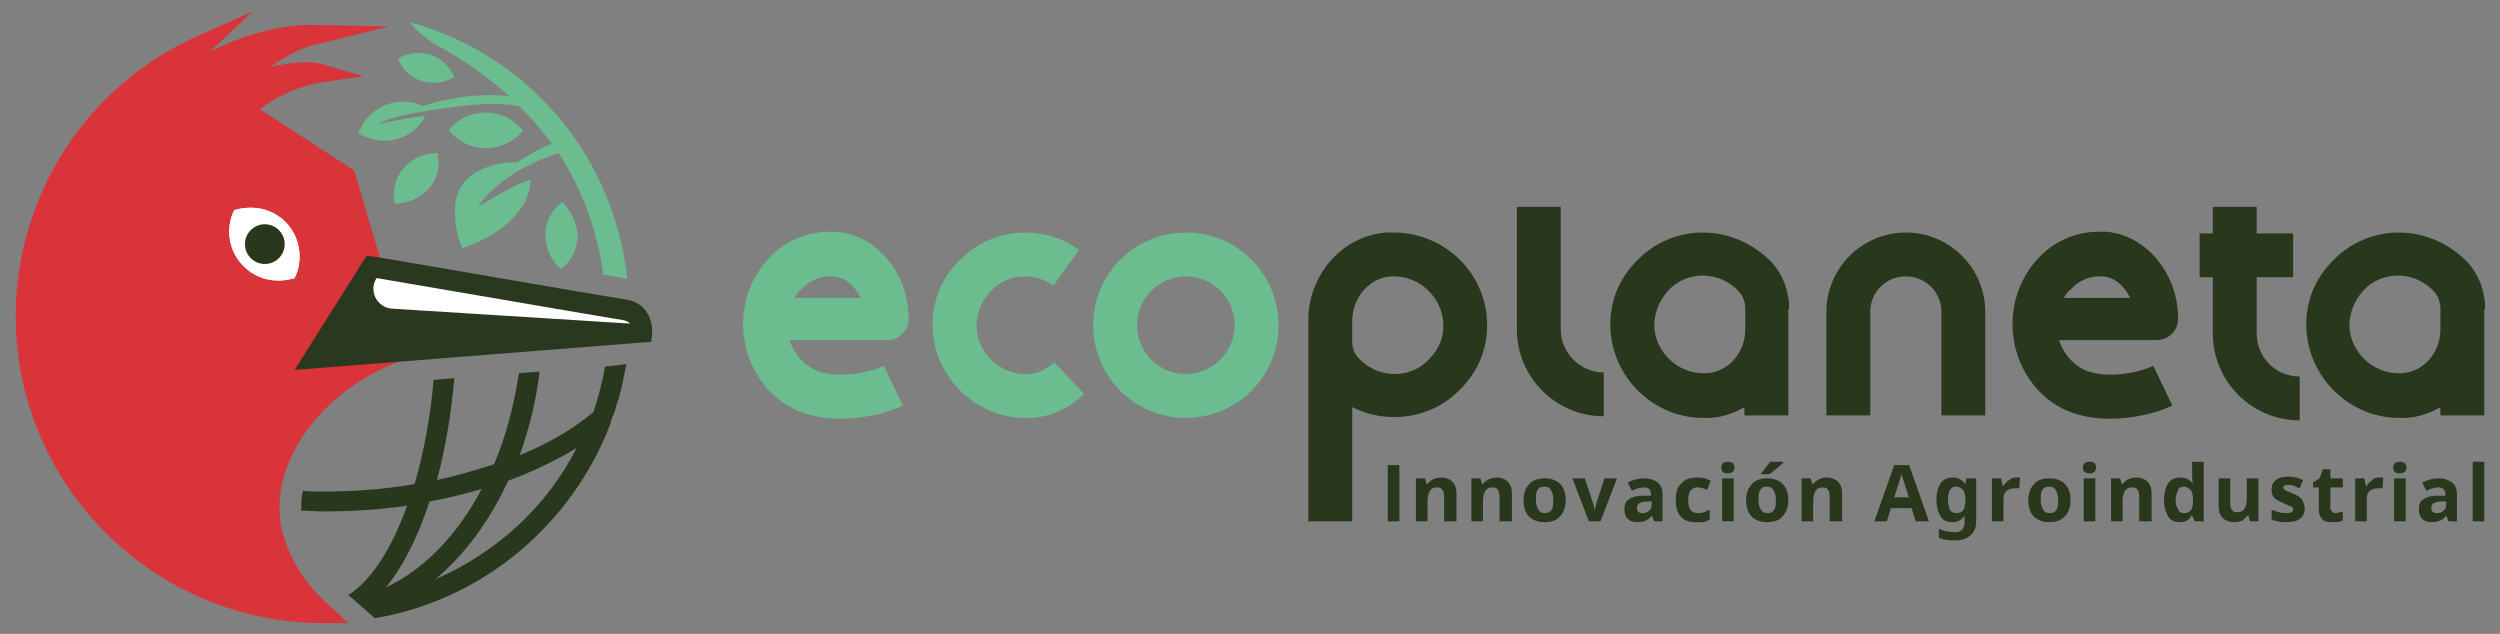 <?xml version="1.0" encoding="utf-8"?>
<!-- Generator: Adobe Illustrator 24.1.2, SVG Export Plug-In . SVG Version: 6.00 Build 0)  -->
<svg version="1.1" id="Capa_1" xmlns="http://www.w3.org/2000/svg" xmlns:xlink="http://www.w3.org/1999/xlink" x="0px" y="0px"
	 viewBox="0 0 302.1 76.6" style="enable-background:new 0 0 302.1 76.6;" xml:space="preserve">
<rect x="0" y="0" width="302.1" height="76.6" fill="#808080" stroke="none"/>
<style type="text/css">
	.st0{fill:#29381C;}
	.st1{fill:#6BBC8E;}
	.st2{fill:#D8343A;}
	.st3{fill:#FFFFFF;}
	.st4{fill:#29381E;}
</style>
<g>
	<g>
		<g>
			<path class="st0" d="M167.7,63v-6.8h1.4V63H167.7z"/>
			<path class="st0" d="M175.9,63h-1.4v-3c0-0.4-0.1-0.7-0.2-0.8c-0.1-0.2-0.3-0.3-0.6-0.3c-0.4,0-0.7,0.1-0.9,0.4
				c-0.2,0.3-0.3,0.7-0.3,1.3V63h-1.4v-5.2h1.1l0.2,0.7h0.1c0.2-0.3,0.4-0.4,0.7-0.6c0.3-0.1,0.6-0.2,0.9-0.2c0.6,0,1.1,0.2,1.4,0.5
				s0.5,0.8,0.5,1.4V63z"/>
			<path class="st0" d="M182.6,63h-1.4v-3c0-0.4-0.1-0.7-0.2-0.8c-0.1-0.2-0.3-0.3-0.6-0.3c-0.4,0-0.7,0.1-0.9,0.4
				c-0.2,0.3-0.3,0.7-0.3,1.3V63h-1.4v-5.2h1.1l0.2,0.7h0.1c0.2-0.3,0.4-0.4,0.7-0.6c0.3-0.1,0.6-0.2,0.9-0.2c0.6,0,1.1,0.2,1.4,0.5
				s0.5,0.8,0.5,1.4V63z"/>
			<path class="st0" d="M189.2,60.4c0,0.8-0.2,1.5-0.7,2c-0.4,0.5-1.1,0.7-1.9,0.7c-0.5,0-0.9-0.1-1.3-0.3c-0.4-0.2-0.7-0.5-0.9-0.9
				c-0.2-0.4-0.3-0.9-0.3-1.4c0-0.8,0.2-1.5,0.7-2c0.4-0.5,1.1-0.7,1.9-0.7c0.5,0,0.9,0.1,1.3,0.3c0.4,0.2,0.7,0.5,0.9,0.9
				C189.1,59.4,189.2,59.9,189.2,60.4z M185.6,60.4c0,0.5,0.1,0.9,0.3,1.2c0.2,0.3,0.4,0.4,0.8,0.4c0.4,0,0.6-0.1,0.8-0.4
				c0.2-0.3,0.2-0.7,0.2-1.2c0-0.5-0.1-0.9-0.3-1.2c-0.2-0.3-0.4-0.4-0.8-0.4c-0.4,0-0.6,0.1-0.8,0.4S185.6,59.9,185.6,60.4z"/>
			<path class="st0" d="M192,63l-2-5.2h1.5l1,3c0.1,0.4,0.2,0.7,0.2,1.1h0c0-0.3,0.1-0.7,0.2-1.1l1-3h1.5l-2,5.2H192z"/>
			<path class="st0" d="M199.9,63l-0.3-0.7h0c-0.2,0.3-0.5,0.5-0.7,0.6s-0.6,0.2-1,0.2c-0.5,0-0.9-0.1-1.2-0.4s-0.4-0.7-0.4-1.2
				c0-0.6,0.2-1,0.6-1.2c0.4-0.3,1-0.4,1.7-0.4l0.9,0v-0.2c0-0.5-0.3-0.8-0.8-0.8c-0.4,0-0.9,0.1-1.5,0.4l-0.5-1
				c0.6-0.3,1.3-0.5,2-0.5c0.7,0,1.2,0.2,1.6,0.5c0.4,0.3,0.6,0.8,0.6,1.4V63H199.9z M199.5,60.6l-0.5,0c-0.4,0-0.7,0.1-0.9,0.2
				c-0.2,0.1-0.3,0.3-0.3,0.6c0,0.4,0.2,0.6,0.7,0.6c0.3,0,0.6-0.1,0.8-0.3s0.3-0.4,0.3-0.8V60.6z"/>
			<path class="st0" d="M204.9,63.1c-1.6,0-2.4-0.9-2.4-2.7c0-0.9,0.2-1.6,0.7-2c0.4-0.5,1.1-0.7,1.9-0.7c0.6,0,1.1,0.1,1.6,0.4
				l-0.4,1.1c-0.2-0.1-0.4-0.2-0.6-0.2c-0.2-0.1-0.4-0.1-0.6-0.1c-0.7,0-1.1,0.5-1.1,1.6c0,1,0.4,1.5,1.1,1.5c0.3,0,0.5,0,0.8-0.1
				c0.2-0.1,0.5-0.2,0.7-0.3v1.2c-0.2,0.1-0.5,0.2-0.7,0.3C205.5,63.1,205.2,63.1,204.9,63.1z"/>
			<path class="st0" d="M208,56.5c0-0.5,0.3-0.7,0.8-0.7c0.5,0,0.8,0.2,0.8,0.7c0,0.2-0.1,0.4-0.2,0.5s-0.3,0.2-0.6,0.2
				C208.3,57.2,208,57,208,56.5z M209.5,63h-1.4v-5.2h1.4V63z"/>
			<path class="st0" d="M216.1,60.4c0,0.8-0.2,1.5-0.7,2c-0.4,0.5-1.1,0.7-1.9,0.7c-0.5,0-0.9-0.1-1.3-0.3c-0.4-0.2-0.7-0.5-0.9-0.9
				c-0.2-0.4-0.3-0.9-0.3-1.4c0-0.8,0.2-1.5,0.7-2c0.4-0.5,1.1-0.7,1.9-0.7c0.5,0,0.9,0.1,1.3,0.3c0.4,0.2,0.7,0.5,0.9,0.9
				C216,59.4,216.1,59.9,216.1,60.4z M212.5,60.4c0,0.5,0.1,0.9,0.3,1.2c0.2,0.3,0.4,0.4,0.8,0.4c0.4,0,0.6-0.1,0.8-0.4
				c0.2-0.3,0.2-0.7,0.2-1.2c0-0.5-0.1-0.9-0.3-1.2c-0.2-0.3-0.4-0.4-0.8-0.4c-0.4,0-0.6,0.1-0.8,0.4S212.5,59.9,212.5,60.4z
				 M212.8,57.3v-0.1c0.5-0.6,0.9-1.1,1.1-1.4h1.6v0.1c-0.2,0.2-0.4,0.4-0.8,0.7c-0.4,0.3-0.7,0.6-0.9,0.7H212.8z"/>
			<path class="st0" d="M222.5,63h-1.4v-3c0-0.4-0.1-0.7-0.2-0.8c-0.1-0.2-0.3-0.3-0.6-0.3c-0.4,0-0.7,0.1-0.9,0.4
				c-0.2,0.3-0.3,0.7-0.3,1.3V63h-1.4v-5.2h1.1l0.2,0.7h0.1c0.2-0.3,0.4-0.4,0.7-0.6c0.3-0.1,0.6-0.2,0.9-0.2c0.6,0,1.1,0.2,1.4,0.5
				s0.5,0.8,0.5,1.4V63z"/>
			<path class="st0" d="M231.5,63l-0.5-1.6h-2.5l-0.5,1.6h-1.5l2.4-6.8h1.8l2.4,6.8H231.5z M230.7,60.2c-0.5-1.5-0.7-2.3-0.8-2.5
				c-0.1-0.2-0.1-0.3-0.1-0.5c-0.1,0.4-0.4,1.4-0.9,2.9H230.7z"/>
			<path class="st0" d="M238.8,63c0,0.7-0.2,1.3-0.7,1.7c-0.4,0.4-1.1,0.6-1.9,0.6c-0.8,0-1.4-0.1-1.9-0.3v-1.1
				c0.6,0.3,1.3,0.4,2,0.4c0.7,0,1.1-0.4,1.1-1.2V63l0-0.7h0c-0.3,0.5-0.8,0.8-1.5,0.8c-0.6,0-1.1-0.2-1.4-0.7s-0.5-1.1-0.5-2
				c0-0.9,0.2-1.5,0.5-2c0.4-0.5,0.8-0.7,1.5-0.7c0.6,0,1.1,0.3,1.5,0.8h0l0.1-0.7h1.2V63z M236.4,62c0.4,0,0.6-0.1,0.8-0.3
				s0.2-0.6,0.3-1.1v-0.2c0-0.6-0.1-1-0.3-1.2c-0.2-0.2-0.4-0.4-0.8-0.4c-0.7,0-1,0.5-1,1.6c0,0.5,0.1,0.9,0.2,1.2
				C235.8,61.9,236.1,62,236.4,62z"/>
			<path class="st0" d="M243.6,57.7c0.2,0,0.4,0,0.5,0l-0.1,1.3c-0.1,0-0.3,0-0.4,0c-0.5,0-0.8,0.1-1.1,0.3c-0.3,0.2-0.4,0.6-0.4,1
				V63h-1.4v-5.2h1.1l0.2,0.9h0.1c0.2-0.3,0.4-0.5,0.7-0.7C243,57.8,243.3,57.7,243.6,57.7z"/>
			<path class="st0" d="M250.2,60.4c0,0.8-0.2,1.5-0.7,2c-0.4,0.5-1.1,0.7-1.9,0.7c-0.5,0-0.9-0.1-1.3-0.3c-0.4-0.2-0.7-0.5-0.9-0.9
				c-0.2-0.4-0.3-0.9-0.3-1.4c0-0.8,0.2-1.5,0.7-2c0.4-0.5,1.1-0.7,1.9-0.7c0.5,0,0.9,0.1,1.3,0.3c0.4,0.2,0.7,0.5,0.9,0.9
				C250.1,59.4,250.2,59.9,250.2,60.4z M246.6,60.4c0,0.5,0.1,0.9,0.3,1.2c0.2,0.3,0.4,0.4,0.8,0.4c0.4,0,0.6-0.1,0.8-0.4
				c0.2-0.3,0.2-0.7,0.2-1.2c0-0.5-0.1-0.9-0.3-1.2c-0.2-0.3-0.4-0.4-0.8-0.4c-0.4,0-0.6,0.1-0.8,0.4S246.6,59.9,246.6,60.4z"/>
			<path class="st0" d="M251.7,56.5c0-0.5,0.3-0.7,0.8-0.7c0.5,0,0.8,0.2,0.8,0.7c0,0.2-0.1,0.4-0.2,0.5s-0.3,0.2-0.6,0.2
				C252,57.2,251.7,57,251.7,56.5z M253.2,63h-1.4v-5.2h1.4V63z"/>
			<path class="st0" d="M259.9,63h-1.4v-3c0-0.4-0.1-0.7-0.2-0.8c-0.1-0.2-0.3-0.3-0.6-0.3c-0.4,0-0.7,0.1-0.9,0.4
				c-0.2,0.3-0.3,0.7-0.3,1.3V63h-1.4v-5.2h1.1l0.2,0.7h0.1c0.2-0.3,0.4-0.4,0.7-0.6c0.3-0.1,0.6-0.2,0.9-0.2c0.6,0,1.1,0.2,1.4,0.5
				s0.5,0.8,0.5,1.4V63z"/>
			<path class="st0" d="M263.4,63.1c-0.6,0-1.1-0.2-1.4-0.7c-0.3-0.5-0.5-1.1-0.5-2c0-0.9,0.2-1.5,0.5-2c0.4-0.5,0.8-0.7,1.5-0.7
				c0.7,0,1.2,0.3,1.5,0.8h0c-0.1-0.4-0.1-0.7-0.1-1v-1.7h1.4V63h-1.1l-0.3-0.7h-0.1C264.5,62.9,264.1,63.1,263.4,63.1z M263.9,62
				c0.4,0,0.6-0.1,0.8-0.3c0.2-0.2,0.3-0.6,0.3-1.1v-0.2c0-0.6-0.1-1-0.3-1.2c-0.2-0.2-0.5-0.4-0.8-0.4c-0.3,0-0.6,0.1-0.7,0.4
				s-0.3,0.7-0.3,1.2c0,0.5,0.1,0.9,0.3,1.1C263.3,61.9,263.6,62,263.9,62z"/>
			<path class="st0" d="M271.9,63l-0.2-0.7h-0.1c-0.2,0.2-0.4,0.4-0.6,0.6c-0.3,0.1-0.6,0.2-1,0.2c-0.6,0-1.1-0.2-1.4-0.5
				c-0.3-0.3-0.5-0.8-0.5-1.4v-3.4h1.4v3c0,0.4,0.1,0.7,0.2,0.8c0.1,0.2,0.3,0.3,0.6,0.3c0.4,0,0.7-0.1,0.9-0.4
				c0.2-0.3,0.3-0.7,0.3-1.3v-2.4h1.4V63H271.9z"/>
			<path class="st0" d="M278.5,61.5c0,0.5-0.2,0.9-0.6,1.2c-0.4,0.3-0.9,0.4-1.7,0.4c-0.4,0-0.7,0-1-0.1c-0.3-0.1-0.5-0.1-0.7-0.2
				v-1.2c0.3,0.1,0.6,0.2,0.9,0.3c0.3,0.1,0.6,0.1,0.9,0.1c0.5,0,0.8-0.1,0.8-0.4c0-0.1,0-0.2-0.1-0.3c-0.1-0.1-0.2-0.1-0.4-0.2
				c-0.2-0.1-0.4-0.2-0.7-0.3c-0.4-0.2-0.7-0.3-0.9-0.5c-0.2-0.1-0.3-0.3-0.4-0.5c-0.1-0.2-0.1-0.4-0.1-0.7c0-0.5,0.2-0.8,0.5-1.1
				c0.4-0.3,0.9-0.4,1.5-0.4c0.6,0,1.2,0.1,1.8,0.4l-0.4,1c-0.3-0.1-0.5-0.2-0.7-0.3c-0.2-0.1-0.5-0.1-0.7-0.1
				c-0.4,0-0.6,0.1-0.6,0.3c0,0.1,0.1,0.2,0.2,0.3s0.4,0.2,0.9,0.4c0.4,0.2,0.7,0.3,0.9,0.5c0.2,0.1,0.3,0.3,0.4,0.5
				S278.5,61.2,278.5,61.5z"/>
			<path class="st0" d="M282.2,62c0.2,0,0.5-0.1,0.9-0.2v1.1c-0.4,0.2-0.8,0.2-1.3,0.2c-0.6,0-1-0.1-1.2-0.4
				c-0.3-0.3-0.4-0.7-0.4-1.3v-2.5h-0.7v-0.6l0.8-0.5l0.4-1.1h0.9v1.1h1.5v1.1h-1.5v2.5c0,0.2,0.1,0.3,0.2,0.4
				C281.9,62,282,62,282.2,62z"/>
			<path class="st0" d="M287.5,57.7c0.2,0,0.4,0,0.5,0l-0.1,1.3c-0.1,0-0.3,0-0.4,0c-0.5,0-0.8,0.1-1.1,0.3c-0.3,0.2-0.4,0.6-0.4,1
				V63h-1.4v-5.2h1.1l0.2,0.9h0.1c0.2-0.3,0.4-0.5,0.7-0.7C286.8,57.8,287.1,57.7,287.5,57.7z"/>
			<path class="st0" d="M289.2,56.5c0-0.5,0.3-0.7,0.8-0.7c0.5,0,0.8,0.2,0.8,0.7c0,0.2-0.1,0.4-0.2,0.5s-0.3,0.2-0.6,0.2
				C289.5,57.2,289.2,57,289.2,56.5z M290.7,63h-1.4v-5.2h1.4V63z"/>
			<path class="st0" d="M295.9,63l-0.3-0.7h0c-0.2,0.3-0.5,0.5-0.7,0.6s-0.6,0.2-1,0.2c-0.5,0-0.9-0.1-1.2-0.4s-0.4-0.7-0.4-1.2
				c0-0.6,0.2-1,0.6-1.2c0.4-0.3,1-0.4,1.7-0.4l0.9,0v-0.2c0-0.5-0.3-0.8-0.8-0.8c-0.4,0-0.9,0.1-1.5,0.4l-0.5-1
				c0.6-0.3,1.3-0.5,2-0.5c0.7,0,1.2,0.2,1.6,0.5c0.4,0.3,0.6,0.8,0.6,1.4V63H295.9z M295.5,60.6l-0.5,0c-0.4,0-0.7,0.1-0.9,0.2
				c-0.2,0.1-0.3,0.3-0.3,0.6c0,0.4,0.2,0.6,0.7,0.6c0.3,0,0.6-0.1,0.8-0.3s0.3-0.4,0.3-0.8V60.6z"/>
			<path class="st0" d="M300.2,63h-1.4v-7.2h1.4V63z"/>
		</g>
		<g>
			<g>
				<g>
					<path class="st1" d="M106.8,44.2l2.3,4.8c-1.8,0.9-4.7,1.6-7.6,1.6c-2,0-4.1-0.4-5.8-1.3c-3.5-1.8-5.8-5.7-5.9-9.8
						c-0.1-3.2,1.1-6.2,3.2-8.4c1.9-2,4.5-3.1,7.2-3.1c0.3,0,0.6,0,0.9,0c4.9,0.4,8.7,5.1,8.7,10.5c0,1.5-1.2,2.6-2.6,2.6H95.4
						c0.5,1.5,1.5,2.7,2.7,3.4C100.3,45.8,104.5,45.3,106.8,44.2z M96,36h8c-0.7-1.5-1.9-2.5-3.3-2.6c-1.4-0.1-2.8,0.4-3.8,1.5
						C96.5,35.2,96.2,35.6,96,36z"/>
					<path class="st1" d="M131,47.6c-1.7,1.7-3.9,2.7-6.2,2.9c-0.3,0-0.6,0-0.9,0c-6,0-11-4.9-11.2-10.9c-0.1-3.1,1-5.9,3.2-8.1
						c2.1-2.2,5-3.4,8-3.4c2.3,0,4.6,0.7,6.5,2.1l-3.1,4.3c-1-0.7-2.2-1.1-3.4-1.1c-1.6,0-3.1,0.6-4.2,1.8c-1.1,1.2-1.7,2.7-1.7,4.3
						c0.1,3.1,2.8,5.7,5.9,5.7c0.2,0,0.3,0,0.5,0c1.1-0.1,2.1-0.6,3-1.4L131,47.6z"/>
					<path class="st1" d="M154.5,39.3c0,6.2-5,11.2-11.2,11.2c-6.2,0-11.2-5-11.2-11.2c0-6.2,5-11.2,11.2-11.2
						C149.5,28.1,154.5,33.1,154.5,39.3z M149.2,39.3c0-3.3-2.7-5.9-5.9-5.9c-3.3,0-5.9,2.7-5.9,5.9c0,3.3,2.7,5.9,5.9,5.9
						C146.5,45.2,149.2,42.5,149.2,39.3z"/>
				</g>
			</g>
			<g>
				<g>
					<path class="st0" d="M179.7,38.9c0.1,3.1-1,5.9-3.2,8.1c-2.1,2.2-5,3.4-8,3.4c-1.8,0-3.5-0.4-5.1-1.2V63h-5.3l0-24.4
						c0,0,0-0.3,0-0.3c0.2-5.3,4.2-9.8,9.4-10.2c0.3,0,0.6,0,0.9,0C174.5,28.1,179.5,32.9,179.7,38.9z M174.4,39.1
						c-0.1-3.1-2.8-5.7-5.9-5.7c-0.2,0-0.3,0-0.5,0c-2.5,0.2-4.5,2.5-4.6,5.2v2.7c0,0.8,0.3,1.5,0.8,2c1.1,1.2,2.7,1.9,4.3,1.9
						c1.6,0,3.1-0.6,4.2-1.8C173.9,42.2,174.5,40.7,174.4,39.1z"/>
					<path class="st0" d="M216.1,37.4v12.8h-5.3v-1c0,0,0,0,0,0c-1.2,0.7-2.6,1.2-4.1,1.3c-0.3,0-0.6,0-0.9,0c-6,0-11-4.9-11.2-10.9
						c-0.1-3.1,1-5.9,3.2-8.1c2.1-2.2,5-3.4,8-3.4c3.1,0,6,1.3,8.2,3.5c1.4,1.5,2.2,3.5,2.2,5.7L216.1,37.4L216.1,37.4z M210.9,37.3
						c0-0.8-0.3-1.6-0.8-2.1c-1.1-1.2-2.7-1.9-4.3-1.9c-1.6,0-3.1,0.6-4.2,1.8c-1.1,1.2-1.7,2.7-1.7,4.3c0.1,3.1,2.8,5.7,5.9,5.7
						c0.2,0,0.3,0,0.5,0c2.6-0.2,4.6-2.5,4.6-5.3V37.3z"/>
					<path class="st0" d="M239.9,37.7v12.5h-5.3V37.7c0-2.4-1.9-4.3-4.3-4.3s-4.3,1.9-4.3,4.3v12.5h-5.3V37.7c0-5.3,4.3-9.6,9.6-9.6
						C235.6,28.1,239.9,32.4,239.9,37.7z"/>
					<path class="st0" d="M260.2,44.2l2.3,4.8c-1.8,0.9-4.7,1.6-7.6,1.6c-2,0-4.1-0.4-5.8-1.3c-3.5-1.8-5.8-5.7-5.9-9.8
						c-0.1-3.2,1.1-6.2,3.2-8.4c1.9-2,4.5-3.1,7.2-3.1c0.3,0,0.6,0,0.9,0c4.9,0.4,8.7,5.1,8.7,10.5c0,1.5-1.2,2.6-2.6,2.6h-11.8
						c0.5,1.5,1.5,2.7,2.7,3.4C253.7,45.8,257.9,45.3,260.2,44.2z M249.4,36h8c-0.7-1.5-1.9-2.5-3.3-2.6c-1.4-0.1-2.8,0.4-3.8,1.5
						C249.9,35.2,249.6,35.6,249.4,36z"/>
					<path class="st0" d="M277.9,45.5v5.3c-5.8,0-10.5-4.7-10.5-10.5v-6.8h-1.6v-5.3h1.6V25h5.3v3.2h4.4v5.3h-4.4v6.8
						C272.7,43.2,275,45.5,277.9,45.5z"/>
					<path class="st0" d="M300.2,37.4v12.8h-5.3v-1c0,0,0,0,0,0c-1.2,0.7-2.6,1.2-4.1,1.3c-0.3,0-0.6,0-0.9,0c-6,0-11-4.9-11.2-10.9
						c-0.1-3.1,1-5.9,3.2-8.1c2.1-2.2,5-3.4,8-3.4c3.1,0,6,1.3,8.2,3.5c1.4,1.5,2.2,3.5,2.2,5.7L300.2,37.4L300.2,37.4z M294.9,37.3
						c0-0.8-0.3-1.6-0.8-2.1c-1.1-1.2-2.7-1.9-4.3-1.9c-1.6,0-3.1,0.6-4.2,1.8c-1.1,1.2-1.7,2.7-1.7,4.3c0.1,3.1,2.8,5.7,5.9,5.7
						c0.2,0,0.3,0,0.5,0c2.6-0.2,4.6-2.5,4.6-5.3V37.3z"/>
					<path class="st0" d="M188.6,39.8V25h-5.3v14.8c0,5.8,4.7,10.5,10.5,10.5V45C191,45,188.6,42.7,188.6,39.8z"/>
				</g>
			</g>
		</g>
	</g>
	<g>
		<g>
			<path class="st2" d="M32.6,62.4c0.3,4.2,2.6,8.4,6.2,11.6C19.1,73.9,3.1,57.9,3.1,38.2c0-14.6,8.8-27.2,21.3-32.8
				c-3,2.8-4.4,6-4.4,6c7.6-7.1,17.4-7.2,17.4-7.2c-4.3,1-11.4,7.5-11.4,7.5c8.6-4,12.4-2.9,12.4-2.9c-5.5,1-9.1,4.5-9.1,4.5
				l12.4,8.1L48,42.5C38.3,46.2,32.1,54.7,32.6,62.4z"/>
			<path class="st2" d="M42.1,75.3l-3.2,0c-20.4-0.1-37-16.7-37-37.1c0-14.7,8.7-28,22.1-33.9l6.5-2.9l-5.2,4.9
				C31.4,3.1,36.7,3,37.4,3L47,3.2l-9.3,2.3c-1.4,0.3-3.3,1.4-5.1,2.6c3.9-0.9,5.8-0.5,6.1-0.4l5.2,1.5L38.6,10
				c-3.3,0.6-5.8,2.1-7.2,3.2l11.4,7.4l6.7,22.6l-1.1,0.4c-9,3.4-15.1,11.2-14.6,18.6v0c0.3,3.8,2.4,7.7,5.8,10.8L42.1,75.3z
				 M19.7,9.3C10.2,15.7,4.3,26.5,4.3,38.2c0,18,13.9,32.9,31.5,34.5c-2.6-3.1-4.1-6.6-4.4-10.2c-0.6-8.2,5.7-16.7,15.1-20.7
				l-5.8-19.6l-13.3-8.7l1.1-1.1c0,0,0.4-0.4,0.9-0.8c-0.9,0.3-1.8,0.7-2.9,1.2l-7.2,3.3l5.8-5.3c0.2-0.1,2.2-2,4.8-3.9
				c-2.9,1-6.2,2.6-9.2,5.4l-4.4,4.1l2.5-5.5C18.9,10.8,19.2,10.2,19.7,9.3z"/>
		</g>
		<path class="st3" d="M36.2,31c0,0.9-0.2,1.8-0.6,2.6c-0.6,0.2-1.3,0.3-2,0.3c-3.3,0-5.9-2.7-5.9-5.9c0-0.9,0.2-1.8,0.6-2.6
			c0.6-0.2,1.3-0.3,2-0.3C33.6,25.1,36.2,27.7,36.2,31z"/>
		<circle class="st0" cx="32" cy="29.5" r="2.4"/>
		<path class="st3" d="M36.2,31c0,0.9-0.2,1.8-0.6,2.6c-0.6,0.2-1.3,0.3-2,0.3c-3.3,0-5.9-2.7-5.9-5.9c0-0.9,0.2-1.8,0.6-2.6
			c0.6-0.2,1.3-0.3,2-0.3C33.6,25.1,36.2,27.7,36.2,31z"/>
		<circle class="st0" cx="32" cy="29.5" r="2.4"/>
		<g>
			<path class="st3" d="M38,43.3l39.7-3.1c0,0,0.3-2.4-2-2.7s-30.7-5.2-30.7-5.2L38,43.3z"/>
			<path class="st4" d="M35.6,44.7l8.7-13.8l0.8,0.1c0.3,0,28.4,4.9,30.6,5.2c2.5,0.4,3.2,2.6,3.1,4.1l-0.1,1L35.6,44.7z M45.5,33.6
				L45.5,33.6c-1,1.6,0.1,3.6,1.9,3.7l28.7,1.8c-0.1-0.2-0.4-0.3-0.7-0.4C73.4,38.4,50.3,34.4,45.5,33.6z"/>
		</g>
		<path class="st1" d="M57.6,8L57.6,8C57.6,7.9,57.6,7.9,57.6,8C57.6,7.9,57.6,7.9,57.6,8z"/>
		<path class="st1" d="M63.2,15.8c-1-1.3-2.6-2.2-4.5-2.2c-1.8,0-3.4,0.8-4.5,2.1c1,1.3,2.6,2.2,4.5,2.2
			C60.5,17.9,62.1,17.1,63.2,15.8z"/>
		<path class="st1" d="M67.9,24.4c-1.2,0.9-2,2.4-2,4c0,1.6,0.7,3.1,1.9,4.1c1.2-0.9,2-2.4,2-4C69.7,26.9,69,25.4,67.9,24.4z"/>
		<path class="st1" d="M48.8,20.3c-1.1,1.2-1.4,2.8-1.1,4.3c1.5,0,3-0.6,4.1-1.8c1.1-1.2,1.4-2.8,1.1-4.3
			C51.3,18.5,49.8,19.1,48.8,20.3z"/>
		<path class="st1" d="M51,9.8c1.4,0.4,2.8,0.2,3.9-0.5C54.4,8.1,53.3,7,52,6.6c-1.4-0.4-2.8-0.2-3.9,0.5C48.6,8.4,49.6,9.4,51,9.8z
			"/>
		<path class="st0" d="M73.1,44.3c-0.3,1.9-0.8,3.7-1.4,5.5c0,0,0,0,0,0c-2.4,2-5.4,3.8-8.9,5.2c1.1-3.1,2-6.5,2.4-10.1l-2.5,0.2
			c-0.6,4-1.6,7.7-3,11c-2.2,0.7-4.5,1.4-6.9,1.9c1-3.7,1.7-7.8,2.1-12.3l-2.5,0.2c-0.4,4.6-1.2,8.8-2.3,12.6
			c-3.5,0.6-7.2,0.9-11.1,0.9h-0.1c-0.8,0-1.5,0-2.3-0.1c-0.2,0.8-0.2,1.6-0.2,2.4c0.8,0,1.6,0.1,2.5,0.1h0.1
			c3.5,0,6.9-0.2,10.2-0.7c-1.9,5.3-4.4,9.1-7.1,10.8l3.2,2.8c13.1-2.2,23.9-11.4,28.5-23.6c0,0,0,0,0,0c0,0,0-0.1,0-0.1
			c0.1-0.3,0.2-0.7,0.4-1c0-0.1,0.1-0.2,0.1-0.3c0.1-0.4,0.2-0.7,0.3-1.1c0-0.1,0-0.1,0.1-0.2c0.4-1.4,0.7-2.9,1-4.4L73.1,44.3z
			 M51.9,60.6c2.2-0.4,4.2-0.9,6.3-1.5c-2.9,5.5-6.9,9.7-11.6,11.9C48.7,68.5,50.5,64.9,51.9,60.6z M52.6,70c3.6-3,6.6-7.1,8.8-11.9
			c2.4-0.9,4.6-1.9,6.6-3c0.6-0.3,1.2-0.7,1.7-1c0,0,0,0,0,0C66.1,61.2,60,66.8,52.6,70z"/>
		<path class="st1" d="M48.3,16.7c1.4-0.5,2.5-1.5,3.1-2.7c-2.2,0.2-5.7,1-5.7,1c2-1.4,11.2-2.3,11.2-2.3l0,0
			c1.8-0.2,3.8-0.2,5.8,0.1c0,0,0,0,0,0c1.5,1.4,2.8,3,4,4.6c-1.4,0.4-4.2,2.2-4.2,2.2c-4.2,0-7.3,2-7.5,5.2
			c-0.2,3.2,0.9,5.2,0.9,5.2c4.4-1.6,5.9-3.3,7.1-4.9c1.1-1.5,1.1-3.4,1.1-3.4s-1.4,0.5-2.5,1.1c-1.1,0.5-3.9,2.2-3.9,2.2
			c3-4.1,7.9-5.9,9.8-6.5c2.8,4.3,4.7,9.4,5.4,14.7c1.4,0.2,2.4,0.4,2.9,0.5c-0.9-8.4-4.6-16.2-10.7-22.1c-4.4-4.3-9.7-7.3-15.5-8.9
			L49.8,3c0.9,1.1,2.1,2,3.4,2.7c2.6,1.4,5.4,3.3,8.3,5.9c-4.2-0.4-7.9,0.4-10.4,1.2c-1.3-0.6-2.8-0.7-4.3-0.2
			c-1.7,0.6-2.9,1.9-3.5,3.5C44.8,17,46.6,17.3,48.3,16.7z"/>
	</g>
</g>
</svg>
